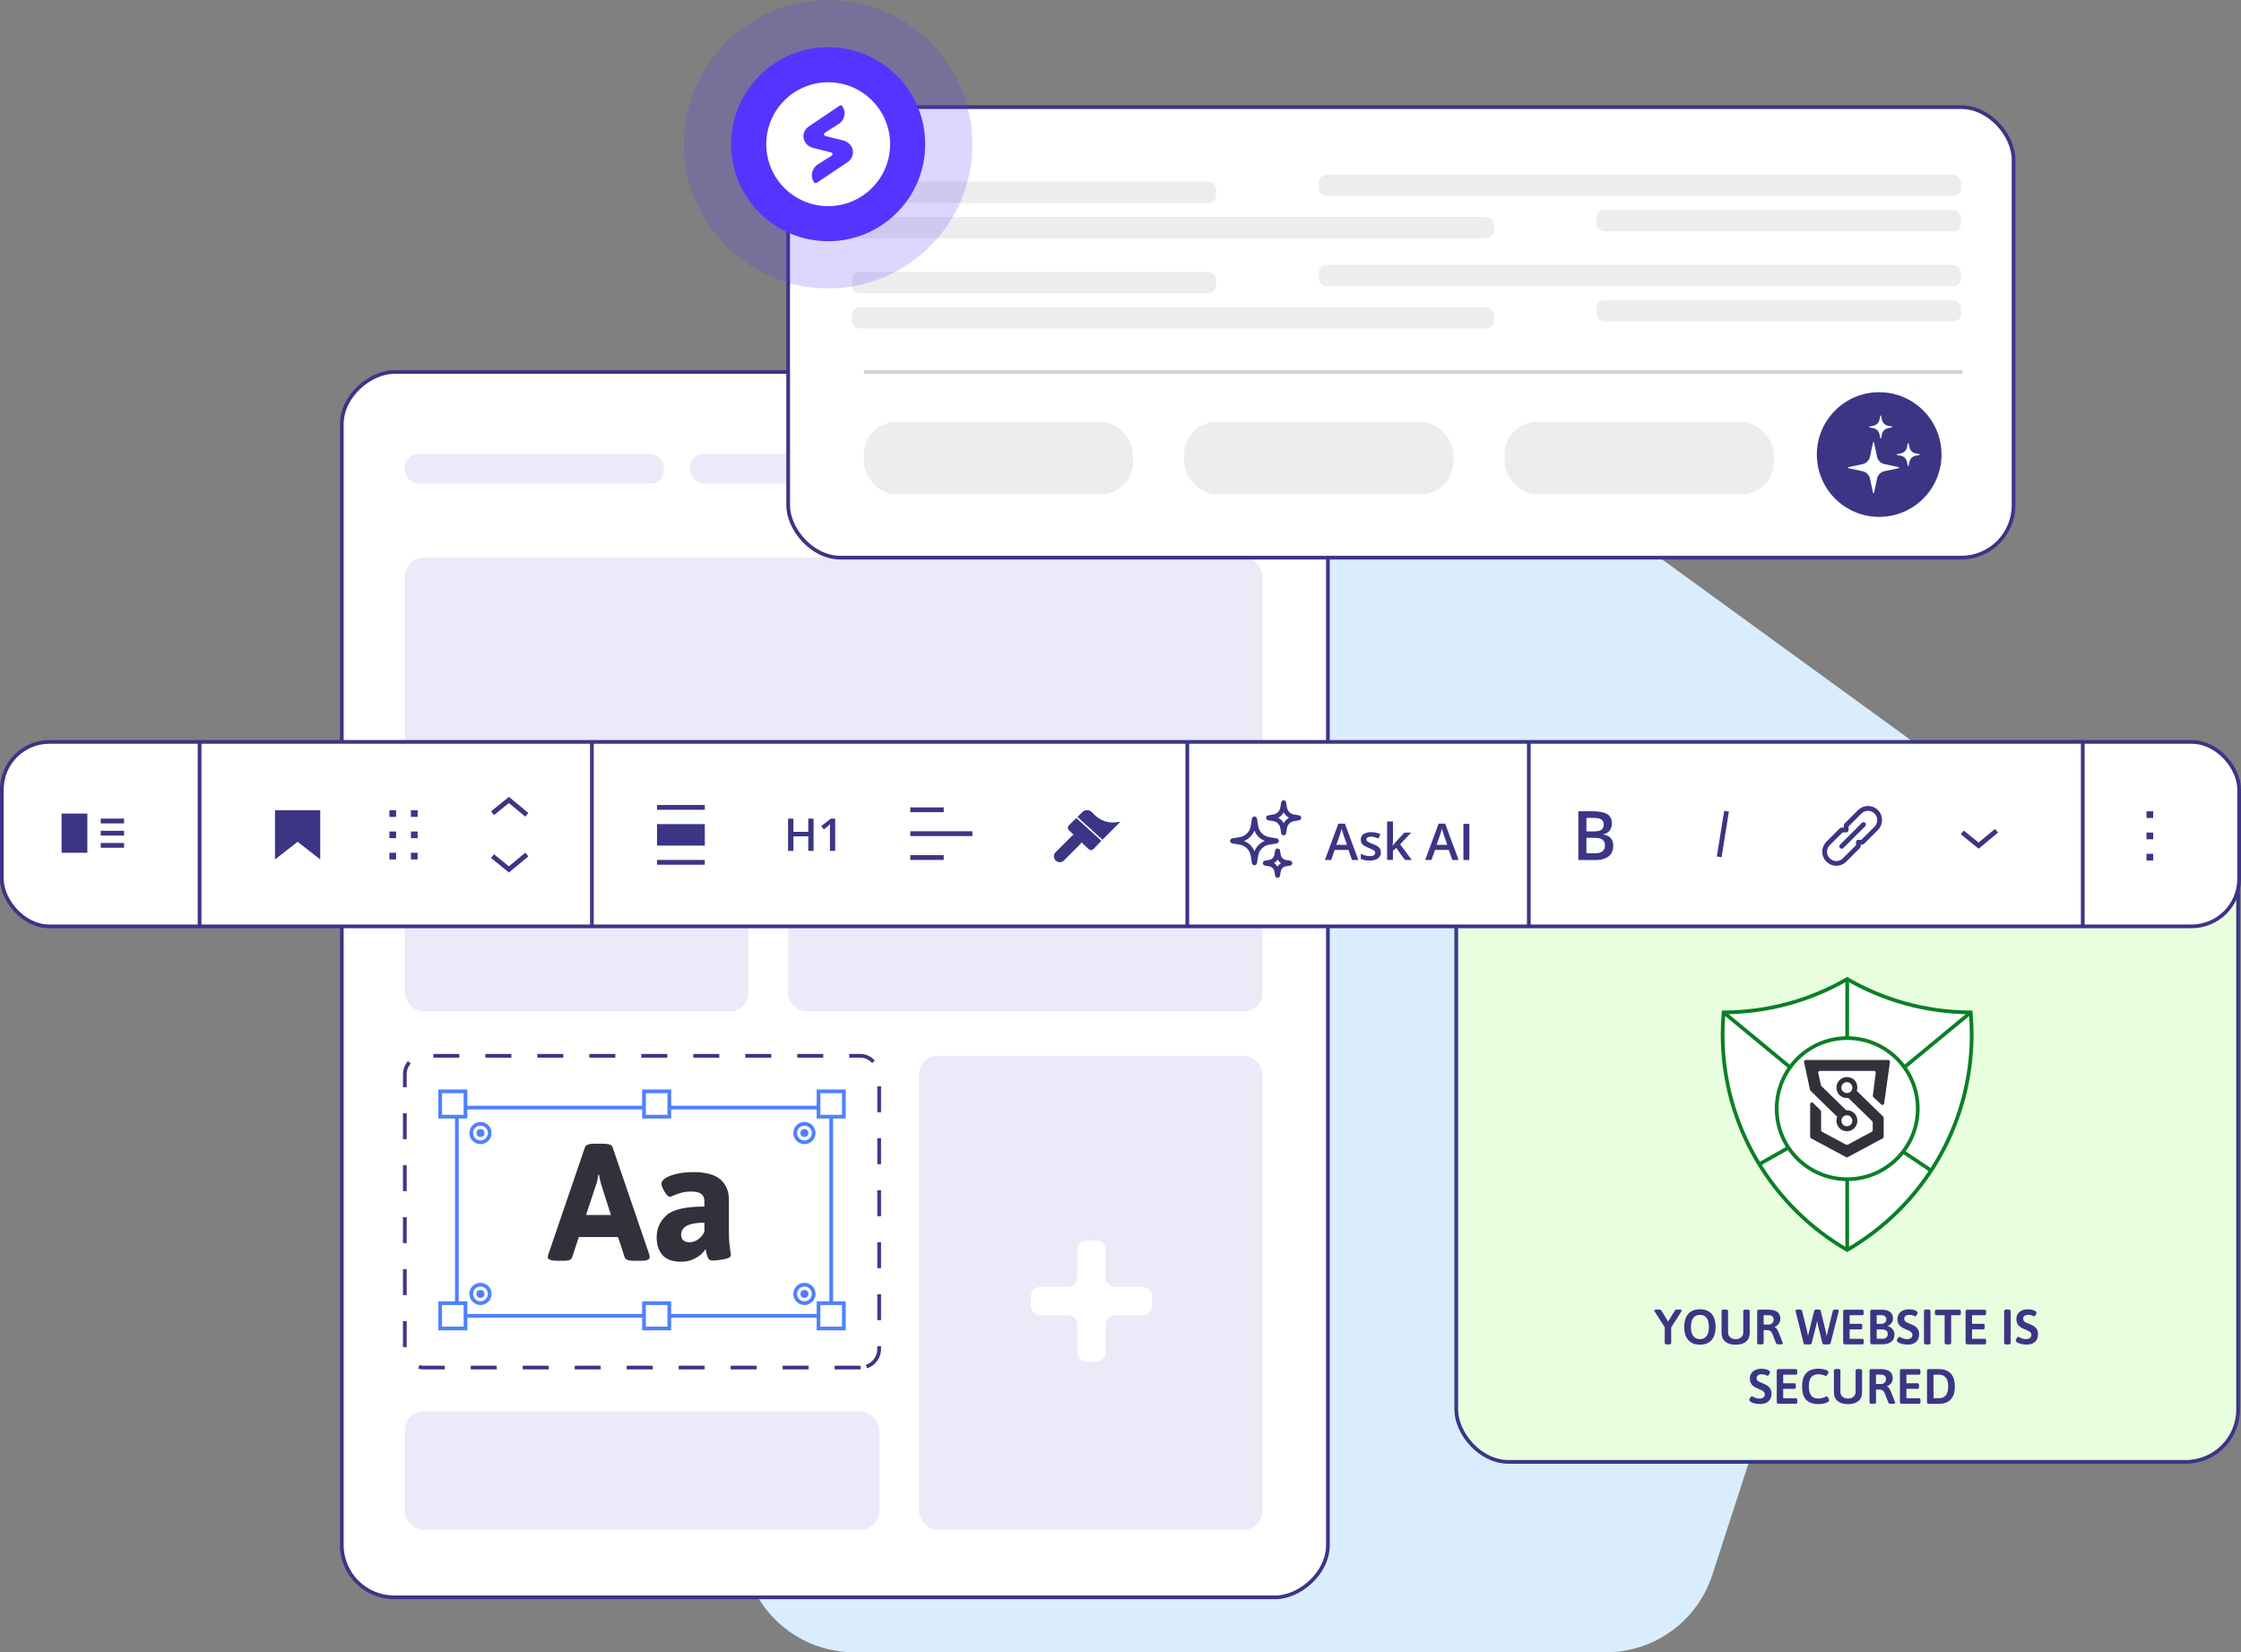 <?xml version="1.0" encoding="UTF-8"?>
<svg id="Layer_1" xmlns="http://www.w3.org/2000/svg" version="1.1" viewBox="0 0 603.58 445.03">
  <rect x="0" y="0" width="603.58" height="445.03" fill="#808080" stroke="none"/>
  <!-- Generator: Adobe Illustrator 29.3.0, SVG Export Plug-In . SVG Version: 2.1.0 Build 146)  -->
  <defs>
    <style>
      .st0 {
        fill: #31313c;
      }

      .st1, .st2, .st3, .st4, .st5, .st6, .st7, .st8, .st9 {
        stroke-miterlimit: 10;
      }

      .st1, .st10, .st11, .st4, .st5, .st6 {
        fill: #fff;
      }

      .st1, .st7 {
        stroke: #4f80ff;
      }

      .st2, .st3, .st7 {
        fill: none;
      }

      .st2, .st6, .st8 {
        stroke: #0a7f26;
      }

      .st3 {
        stroke-dasharray: 7;
      }

      .st3, .st5, .st9 {
        stroke: #3c3585;
      }

      .st12 {
        fill: #4f80ff;
      }

      .st13 {
        opacity: .2;
      }

      .st13, .st14 {
        fill: #5733ff;
      }

      .st15 {
        fill: #3c3585;
      }

      .st11 {
        fill-rule: evenodd;
      }

      .st16 {
        fill: #d4d4d8;
      }

      .st4 {
        stroke: #d4d4d8;
      }

      .st8, .st9 {
        fill: #e8fedf;
      }

      .st17 {
        fill: #d9edfc;
      }

      .st18 {
        fill: #eaeaf9;
      }

      .st19 {
        fill: #ededed;
      }
    </style>
  </defs>
  <path class="st17" d="M313.61,78.99l-163.81,119.02c-10.55,7.66-14.96,21.25-10.93,33.65l62.57,192.57c4.03,12.4,15.58,20.8,28.62,20.8h202.49c13.04,0,24.59-8.4,28.62-20.8l62.57-192.57c4.03-12.4-.38-25.98-10.93-33.65l-163.81-119.02c-10.55-7.66-24.83-7.66-35.38,0Z"/>
  <g>
    <g>
      <rect class="st5" x="59.84" y="132.42" width="330.04" height="265.59" rx="14.1" ry="14.1" transform="translate(490.07 40.35) rotate(90)"/>
      <rect class="st18" x="109.05" y="122.25" width="69.74" height="7.99" rx="3.58" ry="3.58"/>
      <rect class="st18" x="185.88" y="122.25" width="69.74" height="7.99" rx="3.58" ry="3.58"/>
      <rect class="st16" x="313.36" y="122.25" width="26.67" height="7.99" rx="3.58" ry="3.58"/>
      <rect class="st18" x="109.05" y="150.2" width="230.98" height="54.98" rx="5" ry="5"/>
      <rect class="st18" x="109.05" y="217.45" width="92.5" height="54.98" rx="5" ry="5"/>
      <rect class="st18" x="109.05" y="380.18" width="127.75" height="31.84" rx="5" ry="5"/>
      <rect class="st18" x="212.28" y="217.45" width="127.75" height="54.98" rx="5" ry="5"/>
      <rect class="st18" x="247.53" y="284.39" width="92.5" height="127.64" rx="5" ry="5" transform="translate(587.56 696.41) rotate(180)"/>
      <rect class="st3" x="109.05" y="284.39" width="127.75" height="83.96" rx="5" ry="5" transform="translate(345.84 652.73) rotate(180)"/>
    </g>
    <rect class="st9" x="392.22" y="218.72" width="210.58" height="175.03" rx="14.1" ry="14.1"/>
    <rect class="st5" x="212.28" y="28.86" width="330.04" height="121.34" rx="14.1" ry="14.1"/>
    <g>
      <circle class="st15" cx="506.13" cy="122.43" r="16.79"/>
      <path class="st10" d="M503.65,123.02l.81-3.8c.03-.15.25-.15.29,0l.81,3.8c.21,1,.99,1.77,1.99,1.99l3.8.81c.15.03.15.25,0,.29l-3.8.81c-1,.21-1.77.99-1.99,1.99l-.81,3.8c-.03.15-.25.15-.29,0l-.81-3.8c-.21-1-.99-1.77-1.99-1.99l-3.8-.81c-.15-.03-.15-.25,0-.29l3.8-.81c1-.21,1.77-.99,1.99-1.99"/>
      <path class="st10" d="M513.84,125.44l-.24-1.11c-.17-.78-.77-1.38-1.55-1.55l-1.11-.24c-.12-.03-.12-.2,0-.22l1.11-.24c.78-.17,1.38-.77,1.55-1.55l.24-1.11c.03-.12.2-.12.22,0l.24,1.11c.17.78.77,1.38,1.55,1.55l1.11.24c.12.03.12.2,0,.22l-1.11.24c-.78.17-1.38.77-1.55,1.55l-.24,1.11c-.03.12-.2.12-.22,0Z"/>
      <path class="st10" d="M506.43,118.01l-.24-1.11c-.17-.78-.77-1.38-1.55-1.55l-1.11-.24c-.12-.03-.12-.2,0-.22l1.11-.24c.78-.17,1.38-.77,1.55-1.55l.24-1.11c.03-.12.2-.12.22,0l.24,1.11c.17.78.77,1.38,1.55,1.55l1.11.24c.12.03.12.2,0,.22l-1.11.24c-.78.17-1.38.77-1.55,1.55l-.24,1.11c-.03.12-.2.12-.22,0Z"/>
    </g>
    <g>
      <g>
        <rect class="st19" x="229.42" y="48.93" width="98.14" height="5.76" rx="2.1" ry="2.1"/>
        <rect class="st19" x="229.42" y="58.42" width="172.97" height="5.77" rx="2.1" ry="2.1"/>
      </g>
      <g>
        <rect class="st19" x="430.03" y="56.56" width="98.14" height="5.76" rx="2.1" ry="2.1"/>
        <rect class="st19" x="355.2" y="47.06" width="172.97" height="5.77" rx="2.1" ry="2.1"/>
      </g>
      <g>
        <rect class="st19" x="229.42" y="73.23" width="98.14" height="5.76" rx="2.1" ry="2.1"/>
        <rect class="st19" x="229.42" y="82.71" width="172.97" height="5.77" rx="2.1" ry="2.1"/>
      </g>
      <g>
        <rect class="st19" x="430.03" y="80.85" width="98.14" height="5.76" rx="2.1" ry="2.1"/>
        <rect class="st19" x="355.2" y="71.35" width="172.97" height="5.77" rx="2.1" ry="2.1"/>
      </g>
    </g>
    <rect class="st19" x="232.66" y="113.64" width="72.5" height="19.51" rx="8.74" ry="8.74"/>
    <rect class="st19" x="318.95" y="113.64" width="72.5" height="19.51" rx="8.74" ry="8.74"/>
    <rect class="st19" x="405.24" y="113.64" width="72.5" height="19.51" rx="8.74" ry="8.74"/>
    <line class="st4" x1="232.66" y1="100.19" x2="528.59" y2="100.19"/>
  </g>
  <g>
    <rect class="st5" x=".5" y="199.83" width="602.58" height="49.68" rx="12.81" ry="12.81"/>
    <g>
      <rect class="st15" x="176.96" y="216.82" width="12.87" height="1.29"/>
      <rect class="st15" x="176.96" y="231.62" width="12.87" height="1.29"/>
      <rect class="st15" x="245.17" y="217.46" width="9.01" height="1.29"/>
      <rect class="st15" x="245.17" y="230.33" width="9.01" height="1.29"/>
      <rect class="st15" x="245.17" y="223.9" width="16.73" height="1.29"/>
      <rect class="st15" x="176.96" y="221.97" width="12.87" height="5.79"/>
      <g>
        <path class="st15" d="M219.12,229.19h-1.42v-3.93h-4.01v3.93h-1.43v-8.7h1.43v3.56h4.01v-3.56h1.42v8.7Z"/>
        <path class="st15" d="M224.93,229.19h-1.4v-5.6c0-.19,0-.37,0-.56,0-.19.01-.37.02-.55,0-.18.02-.35.03-.51-.08.09-.19.19-.31.3-.12.11-.25.22-.38.33l-1,.8-.7-.89,2.58-2.02h1.17v8.7Z"/>
      </g>
      <path class="st15" d="M290.21,220.04l1.32-1.32c.69-.69,1.82-.69,2.51,0l.76.76c1.57,1.57,3.78,2.3,5.97,1.99l1.02-.15-4.86,4.86-6.73-6.14Z"/>
      <path class="st15" d="M296.64,226.47l-2.1,2.2c-.36.39-.97.4-1.35.03l-1.92-1.84c-.06.21-.18.39-.35.55l-4.36,4.35c-.62.62-1.62.62-2.24,0-.61-.6-.61-1.62,0-2.23l4.36-4.36c.14-.14.31-.26.49-.32l-1.26-1.21c-.39-.39-.39-1,0-1.38l1.99-1.93,6.73,6.14Z"/>
      <rect class="st15" x="104.88" y="218.23" width="1.8" height="1.8"/>
      <rect class="st15" x="104.88" y="223.96" width="1.8" height="1.8"/>
      <rect class="st15" x="104.88" y="229.69" width="1.8" height="1.8"/>
      <g>
        <rect class="st15" x="110.68" y="218.23" width="1.8" height="1.8"/>
        <rect class="st15" x="110.68" y="223.96" width="1.8" height="1.8"/>
        <rect class="st15" x="110.68" y="229.69" width="1.8" height="1.8"/>
      </g>
      <polygon class="st15" points="86.25 231.49 80.16 226.73 74.07 231.49 74.07 218.23 86.25 218.23 86.25 231.49"/>
      <polygon class="st15" points="137.07 235 132.25 231.09 133.06 230.09 137.06 233.34 141.48 229.67 142.3 230.66 137.07 235"/>
      <polygon class="st15" points="532.91 228.6 528.09 224.69 528.9 223.69 532.9 226.93 537.32 223.27 538.14 224.26 532.91 228.6"/>
      <polygon class="st15" points="141.48 219.96 137.06 216.29 133.06 219.54 132.25 218.54 137.07 214.63 142.3 218.97 141.48 219.96"/>
      <rect class="st15" x="16.59" y="219.13" width="6.94" height="10.56"/>
      <rect class="st15" x="27.13" y="220.49" width="6.29" height="1.29"/>
      <rect class="st15" x="27.13" y="223.77" width="6.29" height="1.29"/>
      <rect class="st15" x="27.13" y="227.05" width="6.29" height="1.29"/>
      <path class="st15" d="M425.12,218.52h3.9c1.69,0,2.97.25,3.83.74.86.49,1.29,1.34,1.29,2.54,0,.5-.09.96-.27,1.36-.18.4-.43.74-.77,1-.33.26-.75.43-1.24.52v.09c.51.09.96.25,1.36.48.4.23.71.55.94.98.23.42.34.97.34,1.65,0,.8-.19,1.48-.57,2.05-.38.56-.92.99-1.62,1.28-.7.29-1.54.44-2.5.44h-4.71v-13.12ZM427.28,223.93h2.06c.97,0,1.65-.16,2.03-.48.38-.32.57-.78.57-1.39s-.22-1.07-.67-1.35c-.45-.28-1.15-.41-2.12-.41h-1.87v3.63ZM427.28,225.67v4.16h2.27c1,0,1.71-.19,2.12-.58.41-.39.61-.91.61-1.58,0-.41-.09-.76-.27-1.06-.18-.3-.48-.53-.89-.7-.41-.16-.97-.25-1.67-.25h-2.16Z"/>
      <path class="st15" d="M337.87,233.06c-.32,0-.64-.28-.69-.59l-.31-1.97c-.25-1.55-1.46-2.76-3.01-3.01l-1.97-.31c-.31-.05-.59-.37-.59-.69s.28-.64.59-.69l1.97-.31c1.55-.25,2.76-1.46,3.01-3.01l.31-1.97c.05-.31.37-.59.69-.59s.64.28.69.59h0s.31,1.97.31,1.97c.25,1.55,1.46,2.76,3.01,3.01l1.97.31c.31.05.59.37.59.69s-.28.64-.59.69l-1.97.31c-1.55.25-2.76,1.46-3.01,3.01l-.31,1.97c-.05.31-.37.59-.69.59ZM335.05,226.5c1.29.5,2.32,1.52,2.81,2.81.5-1.29,1.52-2.32,2.81-2.81-1.29-.5-2.32-1.52-2.81-2.81-.5,1.29-1.52,2.32-2.81,2.81Z"/>
      <path class="st15" d="M345.73,225c-.31,0-.62-.26-.67-.56l-.22-1.37c-.16-.99-.92-1.75-1.91-1.91l-1.36-.22c-.32-.05-.58-.36-.57-.68,0-.32.27-.62.59-.66l1.34-.21c.99-.16,1.75-.92,1.91-1.91l.22-1.36c.05-.31.36-.57.68-.57h0c.31,0,.61.26.66.57h0s.22,1.36.22,1.36c.16.99.92,1.75,1.91,1.91l1.36.22c.31.05.57.35.57.66,0,.32-.25.63-.56.68l-1.37.22c-.99.16-1.75.92-1.91,1.91l-.22,1.36c-.05.31-.35.57-.66.57h0ZM344.27,220.27c.62.33,1.13.84,1.46,1.46.33-.62.84-1.13,1.46-1.46-.62-.33-1.13-.84-1.46-1.46-.33.62-.84,1.13-1.46,1.46Z"/>
      <path class="st15" d="M344.09,236.45h-.01c-.31,0-.61-.26-.65-.57l-.18-1.1c-.12-.75-.7-1.34-1.46-1.46l-1.1-.18c-.31-.05-.56-.34-.57-.65,0-.32.25-.62.56-.68l1.11-.18c.75-.12,1.34-.7,1.46-1.45l.18-1.1c.05-.31.34-.56.65-.57h.01c.31,0,.61.25.67.56,0,0,0,0,0,.01l.18,1.1c.12.75.7,1.33,1.45,1.45l1.1.18c.32.05.57.36.57.68,0,.32-.27.61-.58.66l-1.09.17c-.75.12-1.33.7-1.45,1.46l-.18,1.1c-.05.31-.35.57-.67.57ZM343.14,232.48c.39.24.71.57.95.95.24-.39.57-.71.95-.95-.38-.24-.71-.57-.95-.95-.24.38-.57.71-.95.95Z"/>
      <g>
        <path class="st15" d="M364.15,231.63l-.95-2.7h-3.72l-.95,2.7h-1.69l3.62-9.78h1.77l3.62,9.78h-1.7ZM362.79,227.56l-.93-2.66c-.04-.11-.09-.28-.15-.49s-.13-.43-.2-.65-.12-.4-.17-.56c-.04.18-.1.39-.16.61-.06.22-.13.43-.19.63-.06.2-.11.35-.14.45l-.93,2.66h2.86Z"/>
        <path class="st15" d="M371.93,229.53c0,.48-.12.89-.35,1.23-.24.33-.58.58-1.03.76-.45.17-1,.26-1.66.26-.51,0-.96-.04-1.33-.11-.37-.07-.72-.19-1.05-.34v-1.35c.35.16.74.31,1.18.43.44.12.85.18,1.24.18.52,0,.89-.08,1.11-.24.23-.16.34-.38.34-.65,0-.16-.05-.3-.14-.43-.09-.13-.26-.26-.51-.39s-.61-.3-1.08-.49c-.47-.19-.86-.37-1.18-.56-.32-.19-.56-.41-.73-.67-.16-.27-.25-.6-.25-1.02,0-.65.26-1.15.78-1.49.52-.34,1.2-.51,2.05-.51.45,0,.88.05,1.28.14.4.09.8.22,1.18.4l-.49,1.18c-.33-.15-.67-.27-1-.36-.34-.1-.68-.14-1.02-.14-.4,0-.71.06-.92.19-.21.12-.32.3-.32.53,0,.17.05.32.15.44.1.12.28.24.53.36.25.12.6.27,1.05.45.44.17.82.35,1.14.53.32.18.57.41.74.68s.26.61.26,1.03Z"/>
        <path class="st15" d="M375.18,221.27v5.01c0,.23-.01.47-.03.74-.02.27-.04.52-.05.76h.03c.12-.16.26-.34.42-.55s.32-.39.46-.55l2.25-2.42h1.8l-2.95,3.17,3.14,4.2h-1.84l-2.36-3.24-.88.75v2.48h-1.57v-10.36h1.57Z"/>
        <path class="st15" d="M391.16,231.63l-.95-2.7h-3.72l-.95,2.7h-1.69l3.62-9.78h1.77l3.62,9.78h-1.7ZM389.8,227.56l-.93-2.66c-.04-.11-.09-.28-.15-.49s-.13-.43-.2-.65-.12-.4-.17-.56c-.04.18-.1.39-.16.61-.06.22-.13.43-.19.63-.06.2-.11.35-.14.45l-.93,2.66h2.86Z"/>
        <path class="st15" d="M394.15,231.63v-9.74h1.6v9.74h-1.6Z"/>
      </g>
      <rect class="st15" x="457.84" y="224.02" width="12.46" height="1.29" transform="translate(168.87 647.39) rotate(-80.91)"/>
      <g>
        <rect class="st15" x="578.13" y="218.52" width="1.8" height="1.8"/>
        <rect class="st15" x="578.13" y="224.25" width="1.8" height="1.8"/>
        <rect class="st15" x="578.13" y="229.97" width="1.8" height="1.8"/>
      </g>
      <g>
        <path class="st15" d="M494.58,233.19h0c-1.01,0-1.96-.4-2.68-1.11-1.47-1.47-1.47-3.86,0-5.34l3.65-3.65c.12-.12.28-.19.45-.19h.6v-.6c0-.17.07-.33.19-.45l3.65-3.65c1.48-1.48,3.88-1.48,5.35-.01,1.48,1.48,1.48,3.88,0,5.36l-3.73,3.73c-.12.12-.28.19-.45.19h-.44v.44c0,.17-.07.33-.19.45l-3.73,3.73c-.71.71-1.65,1.1-2.66,1.1ZM496.27,224.2l-3.46,3.46c-.97.97-.97,2.55,0,3.52.47.47,1.1.73,1.77.74h0c.66,0,1.29-.26,1.75-.72l3.54-3.54v-.82c0-.36.29-.64.64-.64h.82l3.54-3.54c.98-.98.98-2.56,0-3.54s-2.55-.96-3.53.01l-3.46,3.46v.98c0,.36-.29.64-.64.64h-.98Z"/>
        <path class="st15" d="M496.03,228.61c-.16,0-.33-.06-.45-.19-.25-.25-.25-.66,0-.91l5.88-5.88c.25-.25.66-.25.91,0,.25.25.25.66,0,.91l-5.88,5.88c-.13.13-.29.19-.45.19Z"/>
      </g>
    </g>
    <line class="st5" x1="319.78" y1="199.83" x2="319.78" y2="249.51"/>
    <line class="st5" x1="560.96" y1="199.83" x2="560.96" y2="249.51"/>
    <line class="st5" x1="411.76" y1="199.83" x2="411.76" y2="249.51"/>
    <line class="st5" x1="159.42" y1="199.83" x2="159.42" y2="249.51"/>
    <line class="st5" x1="53.76" y1="199.83" x2="53.76" y2="249.51"/>
  </g>
  <g>
    <g>
      <path class="st0" d="M147.53,338.6c0-.12.06-.39.18-.81l9.85-28.8c.24-.63,1.09-.94,2.55-.94h2.33c1.49,0,2.34.31,2.55.94l9.85,28.8c.09.3.13.57.13.81,0,.66-.75.99-2.24.99h-1.97c-1.46,0-2.3-.31-2.51-.94l-1.79-5.46h-10.57l-1.79,5.46c-.21.63-.9.94-2.06.94h-1.79c-1.82,0-2.73-.33-2.73-.99ZM164.55,327.26l-2.55-7.97c-.21-.6-.43-1.55-.67-2.87h-.18c-.03.18-.1.58-.2,1.19-.1.61-.26,1.17-.47,1.68l-2.64,7.97h6.72Z"/>
      <path class="st0" d="M178.45,338.06c-1.06-1.19-1.59-2.78-1.59-4.75,0-2.39.87-4.37,2.62-5.96,1.75-1.58,5.16-2.37,10.23-2.37v-1.48c0-.87-.28-1.51-.83-1.93-.55-.42-1.44-.63-2.67-.63-1.02,0-1.9.1-2.66.31-.76.21-1.44.45-2.04.72-.6.27-.94.4-1.03.4-.3,0-.63-.22-.99-.67-.36-.45-.67-.96-.94-1.54-.27-.58-.4-1.04-.4-1.37,0-.51.37-1,1.12-1.48.75-.48,1.78-.87,3.09-1.16,1.31-.3,2.76-.45,4.34-.45,3.37,0,5.82.66,7.34,1.99,1.52,1.33,2.28,3.16,2.28,5.49v8.42c0,1.37.04,2.42.11,3.13.07.72.17,1.51.29,2.37.09.39.13.72.13.99,0,.48-.6.84-1.81,1.07-1.21.24-2.28.36-3.2.36-.54,0-.91-.22-1.12-.65-.21-.43-.37-.9-.47-1.41-.1-.51-.17-.85-.2-1.03-.18.33-.54.75-1.07,1.28-.54.52-1.28,1.01-2.24,1.46-.96.45-2.05.67-3.27.67-2.3,0-3.98-.6-5.04-1.79ZM188.06,333.8c.75-.54,1.3-1.21,1.66-2.02v-2.46c-4.18,0-6.27,1.1-6.27,3.31,0,.6.19,1.07.58,1.43.39.36.94.54,1.66.54.84,0,1.63-.27,2.37-.81Z"/>
    </g>
    <rect class="st7" x="123.05" y="298.33" width="100.83" height="56.08"/>
    <rect class="st1" x="118.56" y="293.95" width="6.82" height="6.82"/>
    <rect class="st1" x="220.46" y="293.95" width="6.82" height="6.82"/>
    <rect class="st1" x="118.56" y="351" width="6.82" height="6.82"/>
    <rect class="st1" x="220.46" y="351" width="6.82" height="6.82"/>
    <rect class="st1" x="173.45" y="293.95" width="6.82" height="6.82"/>
    <rect class="st1" x="173.45" y="351" width="6.82" height="6.82"/>
    <g>
      <g>
        <circle class="st1" cx="129.41" cy="305.18" r="2.49"/>
        <circle class="st12" cx="129.41" cy="305.18" r="1.08"/>
      </g>
      <g>
        <circle class="st1" cx="129.41" cy="348.51" r="2.49"/>
        <circle class="st12" cx="129.41" cy="348.51" r="1.08"/>
      </g>
    </g>
    <g>
      <g>
        <circle class="st1" cx="216.66" cy="305.18" r="2.49"/>
        <circle class="st12" cx="216.66" cy="305.18" r="1.08"/>
      </g>
      <g>
        <circle class="st1" cx="216.66" cy="348.51" r="2.49"/>
        <circle class="st12" cx="216.66" cy="348.51" r="1.08"/>
      </g>
    </g>
  </g>
  <path class="st10" d="M310.3,349.19v2.52c0,1.42-1.15,2.56-2.56,2.56h-7.37c-1.42,0-2.56,1.15-2.56,2.56v7.37c0,1.42-1.15,2.56-2.56,2.56h-2.53c-1.42,0-2.56-1.15-2.56-2.56v-7.37c0-1.42-1.15-2.56-2.56-2.56h-7.37c-1.42,0-2.56-1.15-2.56-2.56v-2.52c0-1.42,1.15-2.56,2.56-2.56h7.37c1.42,0,2.56-1.15,2.56-2.56v-7.37c0-1.42,1.15-2.56,2.56-2.56h2.53c1.42,0,2.56,1.15,2.56,2.56v7.37c0,1.42,1.15,2.56,2.56,2.56h7.37c1.42,0,2.56,1.15,2.56,2.56Z"/>
  <g>
    <path class="st6" d="M531.05,278.55c0,24.83-13.49,46.52-33.54,58.12-20.05-11.6-33.55-33.29-33.55-58.12,0-1.97.09-3.93.26-5.86,12.12-.05,23.48-3.3,33.29-8.98,9.79,5.67,21.15,8.93,33.27,8.98.17,1.93.26,3.89.26,5.86Z"/>
    <polyline class="st2" points="530.79 272.68 497.51 300.18 464.23 272.68"/>
    <polyline class="st8" points="497.52 336.66 497.51 300.18 497.52 263.7"/>
    <polyline class="st2" points="473.84 313.57 497.51 300.18 520.11 315.27"/>
    <circle class="st6" cx="497.52" cy="298.61" r="19"/>
    <g>
      <path class="st0" d="M508.55,285.5h-22.21c-.29,0-.51.27-.45.56l1.61,7.49c.02.09.06.17.13.23l7.2,7.02h0c-.13.33-.21.69-.21,1.07,0,1.55,1.26,2.82,2.82,2.82,1.96,0,3.45-2.01,2.53-4.08-.43-.96-1.42-1.56-2.47-1.55-.07,0-.15,0-.22,0h0l-6.7-6.53c-.06-.06-.11-.14-.13-.23l-.73-3.29c-.06-.29.16-.56.45-.56h14.57c.28,0,.49.24.46.52l-.78,6.16c-.02.15.04.3.15.4l2.13,1.96c.27.25.72.09.77-.28l1.56-11.18c.04-.28-.18-.54-.47-.54ZM498,300.51c.22.08.42.23.56.41.35.46.41.95.28,1.38-.18.61-.74,1.05-1.41,1.05s-1.23-.44-1.41-1.05c-.04-.13-.06-.28-.06-.43,0-1,.99-1.77,2.05-1.37Z"/>
      <path class="st0" d="M500.09,293.83h0c.2-.57.2-1.21,0-1.9-.2-.63-.63-1.17-1.22-1.47-2.56-1.28-5.09,1.16-3.97,3.71.41.93,1.35,1.51,2.36,1.56.19,0,.38,0,.55-.02l6.44,6.28c.09.09.14.21.14.33v2.1c0,.17-.09.33-.24.41l-6.49,3.48c-.14.07-.3.07-.44,0l-6.49-3.48c-.15-.08-.24-.24-.24-.41v-5.03c0-.12-.05-.24-.14-.33l-2.03-1.99c-.29-.29-.78-.08-.78.33v8.79c0,.17.09.33.24.41l9.44,5.07c.14.07.3.07.44,0l9.45-5.07c.15-.08.24-.24.24-.41v-5.05c0-.16-.07-.32-.18-.43-1.12-1.1-7.06-6.87-7.06-6.87ZM495.95,292.93c0-.37.13-.71.36-.96.27-.31.67-.51,1.11-.51s.84.2,1.11.51c.35.39.48.96.25,1.56-.12.33-.37.59-.69.73-1.1.48-2.15-.3-2.15-1.33Z"/>
    </g>
  </g>
  <g>
    <g>
      <circle class="st13" cx="223.06" cy="38.84" r="38.84"/>
      <circle class="st14" cx="223.06" cy="38.84" r="26.13"/>
    </g>
    <path class="st11" d="M223.06,55.52c9.21,0,16.68-7.47,16.68-16.68s-7.47-16.68-16.68-16.68-16.68,7.47-16.68,16.68,7.47,16.68,16.68,16.68ZM228.19,43.73c.96-.61,1.54-1.63,1.54-2.72,0-1.52-1.11-2.84-2.68-3.19l-4.71-1.17c-.44-.1-.55-.65-.17-.89l3.67-2.34c1.71-1.09,2.15-3.27.99-4.87-.14-.2-.44-.25-.65-.12l-8.28,5.59c-.95.6-1.51,1.61-1.51,2.68,0,1.5,1.09,2.8,2.65,3.15l4.78,1.19c.44.1.55.65.17.89l-3.69,2.34c-1.71,1.08-2.16,3.26-1.01,4.87.14.2.43.25.65.12l8.26-5.52Z"/>
  </g>
  <g>
    <path class="st15" d="M448.37,361.73v-4.23l-2.7-4.22c-.09-.13-.13-.24-.13-.31,0-.17.26-.25.77-.25h.43c.37,0,.61.08.72.24l1.83,3,1.84-3.01c.11-.15.35-.23.73-.23h.35c.49,0,.73.08.73.25,0,.08-.04.18-.12.31l-2.71,4.26v4.19c0,.26-.24.39-.71.39h-.33c-.47,0-.71-.13-.71-.39Z"/>
    <path class="st15" d="M454.72,360.95c-.73-.82-1.09-2-1.09-3.55s.37-2.71,1.09-3.53c.73-.81,1.77-1.22,3.13-1.22s2.4.41,3.13,1.21c.72.81,1.09,1.99,1.09,3.54s-.36,2.73-1.09,3.55c-.73.82-1.77,1.23-3.13,1.23s-2.41-.41-3.13-1.23ZM459.65,359.85c.41-.56.62-1.37.62-2.44s-.21-1.88-.61-2.43c-.41-.55-1.01-.83-1.8-.83s-1.39.28-1.81.83c-.41.55-.62,1.36-.62,2.43s.21,1.88.62,2.44c.41.56,1.02.84,1.81.84s1.38-.28,1.79-.84Z"/>
    <path class="st15" d="M464.67,361.35c-.66-.56-.99-1.34-.99-2.34v-5.9c0-.26.24-.39.71-.39h.33c.47,0,.71.13.71.39v5.83c0,.52.19.94.57,1.26.38.32.87.49,1.47.49s1.09-.17,1.47-.49.58-.75.58-1.25v-5.83c0-.26.24-.39.71-.39h.32c.47,0,.71.13.71.39v5.9c0,1.01-.33,1.79-.99,2.34s-1.59.83-2.8.83-2.14-.28-2.8-.83Z"/>
    <path class="st15" d="M473.27,361.73v-8.49c0-.17.04-.29.11-.37.08-.08.2-.12.37-.12h2.48c1.11,0,1.94.21,2.47.61.54.41.81,1.02.81,1.84,0,.52-.14.96-.41,1.33-.28.37-.65.65-1.13.84v.05c.2.07.38.23.56.47.18.25.34.54.48.9l1.13,2.83c.04.12.05.2.05.23,0,.17-.24.25-.72.25h-.4c-.39,0-.62-.08-.69-.25l-1.04-2.62c-.16-.36-.35-.62-.57-.76-.22-.14-.55-.21-.99-.21h-.76v3.46c0,.26-.24.39-.71.39h-.33c-.47,0-.71-.13-.71-.39ZM476.46,356.76c.34,0,.63-.13.88-.39.25-.26.37-.57.37-.93,0-.38-.12-.68-.36-.89s-.57-.31-.99-.31h-1.35v2.52h1.44Z"/>
    <path class="st15" d="M485.79,361.86l-2.16-8.63c-.02-.11-.03-.17-.03-.2,0-.21.24-.31.73-.31h.27c.46,0,.72.12.77.35l1.24,5.08.19.87.17.81c.04-.24.14-.67.29-1.28l.11-.41,1.28-5.15c.04-.18.25-.27.65-.27h.41c.39,0,.61.09.65.27l1.27,5.16c.07.28.16.67.25,1.16l.12.59.4-1.76,1.24-5.07c.05-.23.31-.35.77-.35h.12c.49,0,.73.1.73.31l-.03.2-2.21,8.63c-.03.08-.1.14-.22.19s-.27.07-.45.07h-.83c-.18,0-.33-.02-.45-.07-.12-.04-.2-.11-.21-.19l-1.21-4.9-.24-1.2-.24,1.2-1.25,4.9c-.02.08-.09.14-.21.19s-.27.07-.45.07h-.83c-.39,0-.61-.08-.67-.25Z"/>
    <path class="st15" d="M496.55,361.97c-.08-.08-.12-.2-.12-.37v-8.35c0-.18.04-.3.12-.38.08-.08.2-.11.37-.11h4.67c.12,0,.22.04.27.13s.09.24.09.44v.35c0,.2-.03.35-.09.44-.06.09-.15.13-.27.13h-3.42v2.32h3.04c.12,0,.22.04.27.13.06.09.09.24.09.44v.35c0,.2-.03.35-.09.44-.06.09-.15.13-.27.13h-3.04v2.54h3.43c.12,0,.21.04.27.13.06.09.09.24.09.44v.35c0,.2-.03.35-.09.44-.06.09-.15.13-.27.13h-4.68c-.17,0-.29-.04-.37-.12Z"/>
    <path class="st15" d="M503.84,361.97c-.08-.08-.12-.2-.12-.37v-8.35c0-.18.04-.3.12-.38.08-.08.2-.11.37-.11h2.55c1.04,0,1.82.21,2.33.63.51.42.77,1,.77,1.73,0,.45-.14.86-.42,1.23s-.62.64-1.03.79v.05c.27.04.54.17.83.36.28.2.52.45.72.77.2.32.29.67.29,1.07,0,.88-.28,1.55-.85,2.01-.57.46-1.41.69-2.54.69h-2.64c-.17,0-.29-.04-.37-.12ZM506.61,356.58c.44,0,.79-.11,1.05-.34.26-.23.39-.51.39-.86,0-.76-.48-1.15-1.44-1.15h-1.15v2.35h1.15ZM507,360.59c.46,0,.82-.11,1.07-.34.25-.23.37-.55.37-.97,0-.39-.14-.69-.43-.9-.29-.21-.69-.31-1.23-.31h-1.32v2.52h1.53Z"/>
    <path class="st15" d="M512.3,361.99c-.47-.12-.83-.28-1.09-.47-.22-.17-.33-.32-.33-.45,0-.17.09-.38.27-.63.18-.25.32-.38.44-.38.05,0,.16.05.33.15.28.14.55.26.81.35s.58.13.93.13c.4,0,.74-.1,1.01-.29.27-.19.41-.48.41-.86,0-.24-.07-.44-.21-.61-.14-.16-.31-.3-.51-.41-.2-.11-.49-.24-.85-.39l-.47-.2c-.41-.18-.75-.37-1.03-.57s-.5-.47-.68-.81c-.18-.34-.27-.77-.27-1.28,0-.56.14-1.04.42-1.43.28-.4.66-.69,1.13-.89.47-.2.99-.29,1.55-.29.4,0,.79.04,1.16.13.37.09.66.21.87.36.19.13.28.27.28.4,0,.16-.08.37-.23.62s-.29.38-.4.38c-.04,0-.12-.02-.21-.07-.1-.04-.17-.08-.23-.11-.36-.15-.73-.23-1.13-.23-.48,0-.83.1-1.06.29s-.34.43-.34.73c0,.26.07.47.2.63.13.16.3.3.49.39.2.1.48.22.87.37.51.21.92.41,1.25.6s.61.47.85.83c.24.36.35.82.35,1.38,0,.93-.29,1.63-.85,2.1-.57.47-1.28.7-2.13.7-.6,0-1.13-.06-1.59-.19Z"/>
    <path class="st15" d="M518.19,361.73v-8.62c0-.27.24-.4.72-.4h.33c.47,0,.71.13.71.4v8.62c0,.27-.24.4-.71.4h-.33c-.48,0-.72-.13-.72-.4Z"/>
    <path class="st15" d="M523.76,361.73v-7.48h-2.27c-.12,0-.22-.04-.27-.13-.06-.09-.09-.24-.09-.44v-.35c0-.2.03-.35.09-.44.06-.09.15-.13.27-.13h6.28c.12,0,.22.04.27.13.06.09.09.24.09.44v.35c0,.2-.03.35-.09.44-.06.09-.15.13-.27.13h-2.25v7.48c0,.26-.24.39-.71.39h-.35c-.47,0-.71-.13-.71-.39Z"/>
    <path class="st15" d="M529.52,361.97c-.08-.08-.12-.2-.12-.37v-8.35c0-.18.04-.3.12-.38.08-.08.2-.11.37-.11h4.67c.12,0,.22.04.27.13s.09.24.09.44v.35c0,.2-.03.35-.09.44-.06.09-.15.13-.27.13h-3.42v2.32h3.04c.12,0,.22.04.27.13.06.09.09.24.09.44v.35c0,.2-.03.35-.09.44-.06.09-.15.13-.27.13h-3.04v2.54h3.43c.12,0,.21.04.27.13.06.09.09.24.09.44v.35c0,.2-.03.35-.09.44-.06.09-.15.13-.27.13h-4.68c-.17,0-.29-.04-.37-.12Z"/>
    <path class="st15" d="M539.78,361.73v-8.62c0-.27.24-.4.72-.4h.33c.47,0,.71.13.71.4v8.62c0,.27-.24.4-.71.4h-.33c-.48,0-.72-.13-.72-.4Z"/>
    <path class="st15" d="M544.33,361.99c-.47-.12-.83-.28-1.09-.47-.22-.17-.33-.32-.33-.45,0-.17.09-.38.27-.63.18-.25.32-.38.44-.38.05,0,.16.05.33.15.28.14.55.26.81.35s.58.13.93.13c.4,0,.74-.1,1.01-.29.27-.19.41-.48.41-.86,0-.24-.07-.44-.21-.61-.14-.16-.31-.3-.51-.41-.2-.11-.49-.24-.85-.39l-.47-.2c-.41-.18-.75-.37-1.03-.57s-.5-.47-.68-.81c-.18-.34-.27-.77-.27-1.28,0-.56.14-1.04.42-1.43.28-.4.66-.69,1.13-.89.47-.2.99-.29,1.55-.29.4,0,.79.04,1.16.13.37.09.66.21.87.36.19.13.28.27.28.4,0,.16-.08.37-.23.62s-.29.38-.4.38c-.04,0-.12-.02-.21-.07-.1-.04-.17-.08-.23-.11-.36-.15-.73-.23-1.13-.23-.48,0-.83.1-1.06.29s-.34.43-.34.73c0,.26.07.47.2.63.13.16.3.3.49.39.2.1.48.22.87.37.51.21.92.41,1.25.6s.61.47.85.83c.24.36.35.82.35,1.38,0,.93-.29,1.63-.85,2.1-.57.47-1.28.7-2.13.7-.6,0-1.13-.06-1.59-.19Z"/>
    <path class="st15" d="M472.55,378c-.47-.12-.83-.28-1.09-.47-.22-.17-.33-.32-.33-.45,0-.17.09-.38.27-.63.18-.25.32-.38.44-.38.05,0,.16.05.33.15.28.14.55.26.81.35s.58.13.93.13c.4,0,.74-.1,1.01-.29.27-.19.41-.48.41-.86,0-.24-.07-.44-.21-.61-.14-.16-.31-.3-.51-.41-.2-.11-.49-.24-.85-.39l-.47-.2c-.41-.18-.75-.37-1.03-.57s-.5-.47-.68-.81c-.18-.34-.27-.77-.27-1.28,0-.56.14-1.04.42-1.43.28-.4.66-.69,1.13-.89.47-.2.99-.29,1.55-.29.4,0,.79.04,1.16.13.37.09.66.21.87.36.19.13.28.27.28.4,0,.16-.08.37-.23.62s-.29.38-.4.38c-.04,0-.12-.02-.21-.07-.1-.04-.17-.08-.23-.11-.36-.15-.73-.23-1.13-.23-.48,0-.83.1-1.06.29s-.34.43-.34.73c0,.26.07.47.2.63.13.16.3.3.49.39.2.1.48.22.87.37.51.21.92.41,1.25.6s.61.47.85.83c.24.36.35.82.35,1.38,0,.93-.29,1.63-.85,2.1-.57.47-1.28.7-2.13.7-.6,0-1.13-.06-1.59-.19Z"/>
    <path class="st15" d="M478.66,377.98c-.08-.08-.12-.2-.12-.37v-8.35c0-.18.04-.3.12-.38.08-.08.2-.11.37-.11h4.67c.12,0,.22.04.27.13s.09.24.09.44v.35c0,.2-.03.35-.09.44-.06.09-.15.13-.27.13h-3.42v2.32h3.04c.12,0,.22.04.27.13.06.09.09.24.09.44v.35c0,.2-.03.35-.09.44-.06.09-.15.13-.27.13h-3.04v2.54h3.43c.12,0,.21.04.27.13.06.09.09.24.09.44v.35c0,.2-.03.35-.09.44-.06.09-.15.13-.27.13h-4.68c-.17,0-.29-.04-.37-.12Z"/>
    <path class="st15" d="M486.43,377.03c-.71-.77-1.06-1.98-1.06-3.62,0-3.17,1.47-4.75,4.42-4.75.44,0,.88.05,1.32.14.44.09.79.21,1.04.35.22.12.33.26.33.4,0,.11-.04.25-.13.42-.08.17-.18.33-.29.46-.11.13-.21.2-.3.2-.03,0-.13-.04-.32-.13-.19-.09-.42-.17-.7-.24s-.61-.11-.98-.11c-.88,0-1.53.27-1.95.8-.42.53-.63,1.36-.63,2.47s.21,1.91.63,2.46c.42.54,1.06.81,1.93.81.41,0,.76-.04,1.07-.13.3-.09.59-.2.87-.33.14-.07.24-.11.29-.11.1,0,.2.06.3.19.1.13.19.28.26.45s.11.29.11.36c0,.2-.15.39-.45.56-.29.16-.65.29-1.11.37-.45.09-.9.13-1.33.13-1.49,0-2.59-.39-3.3-1.16Z"/>
    <path class="st15" d="M494.93,377.36c-.66-.56-.99-1.34-.99-2.34v-5.9c0-.26.24-.39.71-.39h.33c.47,0,.71.13.71.39v5.83c0,.52.19.94.57,1.26.38.32.87.49,1.47.49s1.09-.17,1.47-.49.58-.75.58-1.25v-5.83c0-.26.24-.39.71-.39h.32c.47,0,.71.13.71.39v5.9c0,1.01-.33,1.79-.99,2.34s-1.59.83-2.8.83-2.14-.28-2.8-.83Z"/>
    <path class="st15" d="M503.53,377.74v-8.49c0-.17.04-.29.11-.37.08-.08.2-.12.37-.12h2.48c1.11,0,1.94.21,2.47.61.54.41.81,1.02.81,1.84,0,.52-.14.96-.41,1.33-.28.37-.65.65-1.13.84v.05c.2.07.38.23.56.47.18.25.34.54.48.9l1.13,2.83c.04.12.05.2.05.23,0,.17-.24.25-.72.25h-.4c-.39,0-.62-.08-.69-.25l-1.04-2.62c-.16-.36-.35-.62-.57-.76-.22-.14-.55-.21-.99-.21h-.76v3.46c0,.26-.24.39-.71.39h-.33c-.47,0-.71-.13-.71-.39ZM506.72,372.77c.34,0,.63-.13.88-.39.25-.26.37-.57.37-.93,0-.38-.12-.68-.36-.89s-.57-.31-.99-.31h-1.35v2.52h1.44Z"/>
    <path class="st15" d="M511.84,377.98c-.08-.08-.12-.2-.12-.37v-8.35c0-.18.04-.3.12-.38.08-.08.2-.11.37-.11h4.67c.12,0,.22.04.27.13s.09.24.09.44v.35c0,.2-.03.35-.09.44-.06.09-.15.13-.27.13h-3.42v2.32h3.04c.12,0,.22.04.27.13.06.09.09.24.09.44v.35c0,.2-.03.35-.09.44-.06.09-.15.13-.27.13h-3.04v2.54h3.43c.12,0,.21.04.27.13.06.09.09.24.09.44v.35c0,.2-.03.35-.09.44-.06.09-.15.13-.27.13h-4.68c-.17,0-.29-.04-.37-.12Z"/>
    <path class="st15" d="M519.13,377.98c-.08-.08-.12-.2-.12-.37v-8.35c0-.18.04-.3.12-.38.08-.08.2-.11.37-.11h2.8c1.33,0,2.36.39,3.1,1.17.74.78,1.11,1.95,1.11,3.5s-.37,2.71-1.11,3.5c-.74.78-1.78,1.17-3.1,1.17h-2.8c-.17,0-.29-.04-.37-.12ZM522.26,376.6c.77,0,1.38-.26,1.81-.79.43-.53.65-1.32.65-2.38s-.22-1.85-.65-2.38c-.43-.53-1.03-.79-1.81-.79h-1.49v6.35h1.49Z"/>
  </g>
</svg>